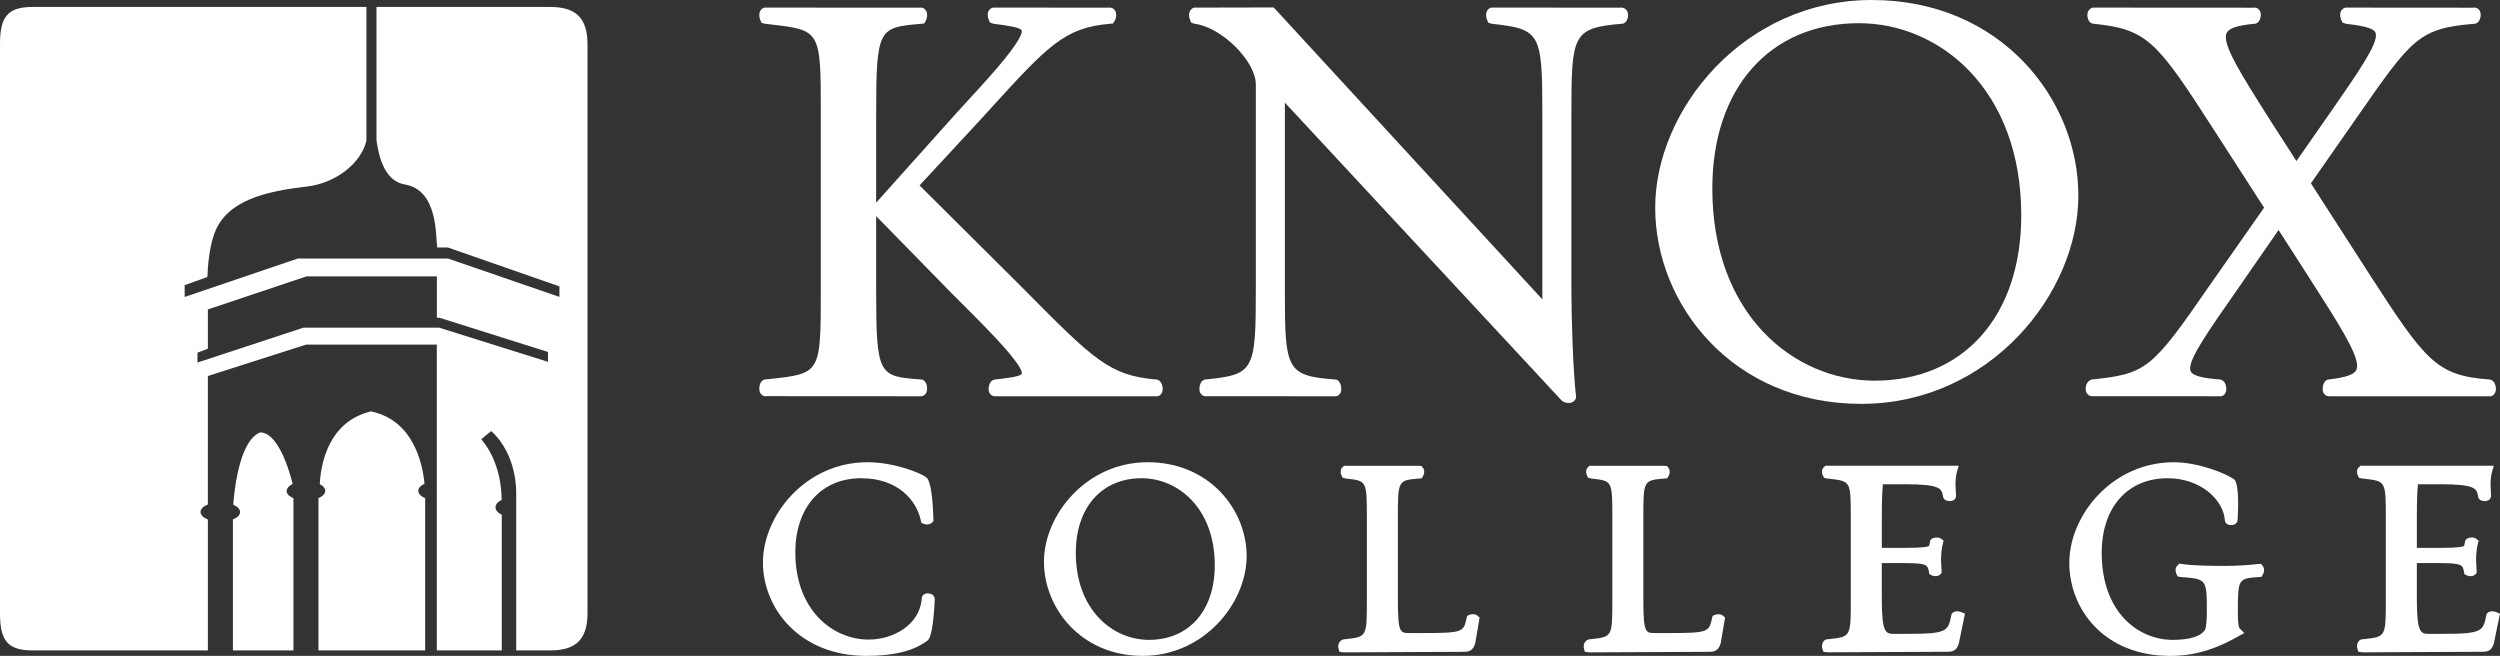 <?xml version="1.0" encoding="UTF-8"?> <svg xmlns="http://www.w3.org/2000/svg" xmlns:xlink="http://www.w3.org/1999/xlink" version="1.1" id="Layer_1" x="0px" y="0px" width="256.527px" height="67.3px" viewBox="0 0 256.527 67.3" xml:space="preserve"><rect x="0" y="0" width="256.527" height="67.3" fill="#333333" stroke="none"/> <g> <path fill="#FFFFFF" d="M119.274,40.164c0.02-0.076,0.03-0.162,0.03-0.254c0-0.371-0.165-0.826-0.525-0.943l-0.057-0.019 l-0.059-0.004c-4.805-0.396-6.461-2.066-13.433-9.099l-0.473-0.477c-0.002-0.002-8.619-8.57-10.4-10.342 c0.594-0.641,6.451-6.966,6.451-6.966c0.003-0.003,0.508-0.559,0.508-0.559c6.22-6.833,7.892-8.669,12.607-9.063l0.279-0.023 l0.204-0.33c0.068-0.135,0.128-0.342,0.128-0.555c0-0.171-0.039-0.347-0.145-0.491c-0.149-0.202-0.392-0.296-0.65-0.252 L102.063,0.78c-0.176-0.037-0.419,0.058-0.567,0.26c-0.237,0.322-0.14,0.802-0.017,1.046l0.119,0.235l0.339,0.115l0.204,0.027 c1.244,0.165,2.529,0.336,2.692,0.654c0.022,0.043,0.071,0.222-0.211,0.747c-0.874,1.639-3.268,4.239-5.802,6.991l-0.485,0.527 c-0.003,0.004-6.361,7.102-8.432,9.413V11.72c0-8.88,0.262-8.902,4.643-9.281l0.281-0.024l0.189-0.317 c0.1-0.203,0.221-0.733-0.043-1.076c-0.149-0.194-0.384-0.281-0.628-0.232L78.602,0.78c-0.145-0.04-0.38,0.047-0.529,0.241 c-0.264,0.342-0.143,0.872-0.043,1.076l0.12,0.244l0.334,0.096l0.572,0.067c5.167,0.604,5.167,0.604,5.167,9.215v18 c0,8.606,0,8.606-5.264,9.172l-0.558,0.06l-0.08,0.04c-0.411,0.204-0.464,0.906-0.356,1.222c0.11,0.322,0.413,0.502,0.737,0.436 c0,0,15.737,0.01,15.739,0.01c0.286,0.016,0.541-0.156,0.64-0.446c0.107-0.315,0.055-1.017-0.356-1.221l-0.088-0.044l-0.097-0.007 c-4.375-0.325-4.637-0.344-4.637-9.222v-7.545l7.723,7.895c0.004,0.004,0.685,0.684,0.685,0.684 c2.698,2.694,5.246,5.238,6.27,6.854c0.338,0.557,0.273,0.725,0.264,0.742c-0.145,0.296-1.491,0.449-2.679,0.584l-0.051,0.006 l-0.148,0.027c-0.449,0.148-0.595,0.818-0.495,1.197c0.084,0.316,0.351,0.512,0.653,0.496c0.002,0,16.498,0,16.498,0 C118.866,40.719,119.181,40.515,119.274,40.164z"></path> <path fill="#FFFFFF" d="M166.425,2.438c0.068,0.002,0.344-0.034,0.515-0.372c0.144-0.285,0.178-0.727-0.038-1.019 c-0.152-0.207-0.4-0.304-0.662-0.26L153.182,0.78c-0.146-0.04-0.38,0.047-0.529,0.241c-0.118,0.154-0.159,0.346-0.159,0.529 c0,0.225,0.061,0.436,0.116,0.548l0.121,0.246l0.335,0.094c5.002,0.555,5.196,0.902,5.196,9.282c0,0,0,16.749,0,18.999 c-1.631-1.772-27.568-29.955-27.568-29.955l-0.221,0.001l-7.771,0.017c-0.145-0.04-0.38,0.047-0.529,0.241 c-0.264,0.342-0.142,0.872-0.043,1.076l0.119,0.242l0.331,0.098c2.759,0.344,6.282,3.834,6.282,6.224V29.72 c0,8.374-0.193,8.717-5.19,9.223l-0.09,0.01l-0.081,0.04c-0.383,0.189-0.499,0.862-0.388,1.204c0.107,0.331,0.41,0.514,0.752,0.457 l13.058,0.006c0.26,0.051,0.563-0.132,0.669-0.463c0.027-0.082,0.041-0.183,0.041-0.291c0-0.346-0.137-0.77-0.428-0.913 l-0.088-0.044l-0.098-0.007c-5.057-0.38-5.177-1.013-5.177-9.222c0,0,0-16.949,0-19.188c1.632,1.755,28.294,30.449,28.294,30.449 c0.285,0.356,0.791,0.438,1.132,0.317c0.28-0.098,0.454-0.328,0.454-0.598c-0.311-2.635-0.48-8.152-0.48-10.981v-18 C161.243,3.507,161.363,2.873,166.425,2.438z"></path> <path fill="#FFFFFF" d="M192.062,0c-13.094,0-22.22,11.236-22.22,21.32c0,9.89,7.907,20.121,21.14,20.121 c13.13,0,22.28-11.268,22.28-21.38C213.262,10.2,205.332,0,192.062,0z M207.403,22.1c0,10.303-5.903,16.961-15.041,16.961 c-8.278,0-16.66-6.774-16.66-19.72c0-10.303,5.903-16.96,15.041-16.96C199.021,2.38,207.403,9.153,207.403,22.1z"></path> <path fill="#FFFFFF" d="M256.074,40.164c0.02-0.075,0.03-0.163,0.03-0.255c0-0.371-0.165-0.824-0.524-0.943l-0.059-0.019 l-0.063-0.005c-5.455-0.394-6.568-1.886-12.337-10.813c0,0-5.655-8.787-5.997-9.318c0.354-0.508,4.788-6.865,4.788-6.865 c5.579-8.014,6.296-9.043,11.989-9.507c0.072,0.001,0.354-0.036,0.524-0.385c0.119-0.242,0.208-0.717-0.036-1.033 c-0.148-0.193-0.383-0.279-0.627-0.23l-12.921-0.01c-0.176-0.037-0.419,0.058-0.567,0.26c-0.105,0.144-0.145,0.319-0.145,0.491 c0,0.213,0.061,0.42,0.129,0.555l0.12,0.238l0.343,0.112c1.403,0.171,2.793,0.382,3.026,0.905c0.035,0.08,0.053,0.175,0.053,0.285 c0,1.107-1.773,3.737-4.569,7.747c0,0-2.911,4.171-3.593,5.148c-0.593-0.921-2.518-3.913-2.518-3.913 c-3.226-5.078-5.172-8.143-4.637-9.231c0.242-0.493,1.125-0.783,2.863-0.94c0.066,0.002,0.348-0.036,0.52-0.385 c0.119-0.242,0.207-0.717-0.037-1.033c-0.148-0.193-0.383-0.279-0.627-0.23l-16.281-0.01c-0.18-0.037-0.428,0.06-0.58,0.267 c-0.107,0.146-0.153,0.331-0.153,0.515c0,0.182,0.044,0.362,0.116,0.504c0.171,0.337,0.447,0.373,0.558,0.373 c5.481,0.573,6.442,1.759,12.3,10.87c0,0.001,4.299,6.665,5.158,7.999c-0.36,0.515-5.688,8.124-5.688,8.124 c-5.854,8.483-6.416,8.928-12.002,9.51c-0.445,0.137-0.621,0.574-0.621,0.939c0,0.084,0.01,0.165,0.027,0.237 c0.094,0.376,0.417,0.596,0.788,0.534l12.938,0.006c0.242,0.06,0.558-0.145,0.651-0.495c0.02-0.075,0.029-0.163,0.029-0.256 c0-0.37-0.164-0.823-0.523-0.942l-0.057-0.019l-0.061-0.005c-1.346-0.108-2.755-0.292-3.011-0.835 c-0.04-0.084-0.06-0.186-0.06-0.303c0-1.156,1.896-3.872,4.639-7.798c0.002-0.001,3.279-4.735,4.436-6.405 c0.641,0.998,3.255,5.069,3.255,5.069c2.991,4.653,4.805,7.546,4.805,8.877c0,0.161-0.026,0.3-0.081,0.417 c-0.225,0.478-1.055,0.762-2.863,0.979l-0.084,0.011l-0.078,0.038c-0.291,0.144-0.428,0.567-0.428,0.913 c0,0.108,0.014,0.209,0.041,0.291c0.098,0.305,0.361,0.481,0.67,0.463c0.003,0,16.38,0,16.38,0 C255.665,40.719,255.98,40.515,256.074,40.164z"></path> <path fill="#FFFFFF" d="M95.521,60.94l-0.314-0.053c-0.429,0-0.625,0.278-0.625,0.536c-0.211,2.718-2.959,4.205-5.437,4.205 c-3.745,0-7.536-3.07-7.536-8.935c0-4.629,2.65-7.621,6.752-7.621c3.833,0,5.692,2.322,6.12,4.309l0.054,0.249l0.254,0.125 c0.198,0.088,0.592,0.1,0.816-0.105l0.17-0.156l0.002-0.262c-0.057-1.762-0.232-3.927-0.738-4.244 c-0.627-0.507-3.386-1.559-6.033-1.559c-6.318,0-10.721,5.428-10.721,10.299c0,4.641,3.718,9.572,10.608,9.572 c2.851,0,4.909-0.52,6.294-1.586c0.36-0.272,0.606-1.688,0.73-4.209c0-0.001,0-0.002,0-0.002 C95.918,61.236,95.766,61.03,95.521,60.94z"></path> <polygon fill="#FFFFFF" points="95.192,65.712 95.188,65.714 95.187,65.716 "></polygon> <path fill="#FFFFFF" d="M117.758,47.429c-6.268,0-10.636,5.383-10.636,10.215c0,4.746,3.79,9.656,10.132,9.656 c6.285,0,10.664-5.399,10.664-10.244C127.918,52.324,124.118,47.429,117.758,47.429z M117.898,65.656 c-3.731,0-7.508-3.068-7.508-8.936c0-4.646,2.65-7.648,6.752-7.648c3.731,0,7.508,3.07,7.508,8.935 C124.65,62.654,121.999,65.656,117.898,65.656z"></path> <path fill="#FFFFFF" d="M151.611,63.182c-0.26-0.237-0.699-0.153-0.83-0.096l-0.23,0.103l-0.064,0.254 c-0.309,1.37-0.34,1.514-4.301,1.514h-1.54c-0.976,0-1.208,0-1.208-3.392v-8.4c0-3.878,0-3.878,2.175-4.064l0.276-0.023 l0.162-0.285c0.081-0.16,0.166-0.5-0.029-0.768l-0.15-0.205l-0.33-0.025h-7.392h-0.247l-0.212,0.217 c-0.175,0.23-0.145,0.557-0.043,0.764l0.121,0.244l0.325,0.08l0.068,0.008c2.092,0.234,2.092,0.234,2.092,4.059v8.4 c0,3.779,0,3.779-2.195,4.016l-0.215,0.023c-0.479,0.145-0.582,0.619-0.509,0.9l0.098,0.375l0.465,0.059l12.32-0.057 c0.545,0,0.927-0.144,1.149-0.856l0.01-0.031l-0.006,0.02l0.453-2.646L151.611,63.182z"></path> <path fill="#FFFFFF" d="M176.802,63.185c-0.279-0.26-0.75-0.135-0.83-0.1l-0.232,0.102l-0.066,0.256 c-0.307,1.37-0.34,1.514-4.3,1.514h-1.539c-0.977,0-1.209,0-1.209-3.392v-8.4c0-3.878,0-3.878,2.176-4.064l0.276-0.023l0.162-0.285 c0.081-0.16,0.166-0.5-0.029-0.768l-0.15-0.205l-0.33-0.025h-7.392h-0.247l-0.213,0.218c-0.175,0.229-0.145,0.556-0.043,0.763 l0.121,0.244l0.326,0.08l0.068,0.008c2.091,0.234,2.091,0.234,2.091,4.059v8.4c0,3.779,0,3.779-2.195,4.016l-0.214,0.023 c-0.479,0.145-0.582,0.619-0.51,0.899l0.098,0.376l0.466,0.059l12.319-0.057c0.545,0,0.928-0.144,1.149-0.856l0.01-0.031 l-0.007,0.02l0.453-2.645L176.802,63.185z"></path> <path fill="#FFFFFF" d="M201.191,62.789c-0.005-0.002-0.545-0.193-0.836,0.108L200.254,63l-0.029,0.142 c-0.337,1.607-0.398,1.898-4.411,1.898h-1.428c-0.861,0-1.293,0-1.293-3.588c0,0,0-2.898,0-3.672c0.686,0,2.412,0,2.412,0 c2.256,0,2.297,0.221,2.42,0.88l0.049,0.258l0.268,0.134c0.125,0.055,0.542,0.159,0.811-0.084l0.178-0.158l-0.008-0.305 l-0.053-1.057c0-0.568,0.074-1.24,0.18-1.635l0.089-0.334l-0.284-0.219c-0.237-0.17-0.775-0.132-0.978,0.07l-0.106,0.107 l-0.066,0.331l-0.06,0.236c-0.086,0.098-0.579,0.215-2.439,0.215c0,0-1.727,0-2.412,0c0-0.747,0-3.196,0-3.196 c0-1.751,0.053-2.752,0.11-3.335c0.618,0,2.246,0,2.246,0c3.706,0,3.786,0.449,3.933,1.267c-0.008,0.117,0.139,0.465,0.686,0.465 c0.441,0,0.643-0.287,0.643-0.553c-0.004-0.063-0.057-1.064-0.057-1.064c0-0.549,0.053-1.037,0.148-1.376l0.182-0.636h-0.662H187.3 l-0.227,0.23c-0.195,0.268-0.11,0.607-0.029,0.768l0.121,0.238l0.301,0.068l0.27,0.031c2.174,0.255,2.174,0.255,2.174,4.035v8.4 c0,3.776,0,3.776-2.219,4.016l-0.307,0.033l-0.078,0.039c-0.322,0.158-0.402,0.619-0.319,0.881l0.112,0.35l0.455,0.055 l12.291-0.057c0.66,0,0.951-0.217,1.15-0.856l0.008-0.023l-0.004,0.012l0.629-3.043L201.191,62.789z"></path> <path fill="#FFFFFF" d="M232.015,57.861l-0.347,0.016c-0.874,0.113-2.24,0.191-3.323,0.191c-1.457,0-3.279-0.021-4.436-0.19 l-0.298-0.044l-0.253,0.271c-0.202,0.276-0.108,0.642-0.028,0.796l0.128,0.252l0.313,0.055c2.675,0.203,2.675,0.203,2.675,3.646 c0,0.67-0.064,1.405-0.146,1.672c-0.036,0.113-0.439,1.131-3.358,1.131c-3.509,0-7.285-2.796-7.285-8.936 c0-4.646,2.65-7.648,6.752-7.648c3.438,0,5.733,2.23,5.886,4.297c-0.001,0.229,0.203,0.513,0.653,0.513 c0.43,0,0.654-0.29,0.654-0.577c0.038-0.574,0.208-3.632-0.344-4.104c-0.683-0.539-3.593-1.771-6.205-1.771 c-6.317,0-10.72,5.441-10.72,10.326c0,4.743,3.557,9.545,10.356,9.545c2.978,0,5.133-0.973,7.019-2.023l0.578-0.322l-0.468-0.469 c-0.058-0.057-0.189-0.316-0.189-1.494c0-3.622,0-3.622,2.142-3.785l0.283-0.021l0.178-0.303c0.107-0.215,0.139-0.555-0.041-0.792 L232.015,57.861z"></path> <path fill="#FFFFFF" d="M256.096,62.79c-0.103-0.042-0.577-0.159-0.836,0.1l-0.105,0.105l-0.03,0.147 c-0.336,1.607-0.396,1.898-4.411,1.898h-1.428c-0.86,0-1.292,0-1.292-3.588c0,0,0-2.898,0-3.672c0.686,0,2.412,0,2.412,0 c2.256,0,2.297,0.221,2.42,0.88l0.049,0.259l0.27,0.133c0.126,0.056,0.544,0.158,0.811-0.086l0.174-0.158l-0.007-0.303 l-0.052-1.057c0-0.566,0.073-1.239,0.179-1.637l0.088-0.332l-0.284-0.219c-0.236-0.17-0.775-0.132-0.977,0.07l-0.107,0.107 l-0.066,0.331l-0.059,0.236c-0.086,0.098-0.58,0.215-2.438,0.215c0,0-1.727,0-2.412,0c0-0.747,0-3.195,0-3.195 c0-1.752,0.053-2.753,0.11-3.336c0.618,0,2.245,0,2.245,0c3.707,0,3.787,0.449,3.932,1.266c-0.008,0.119,0.139,0.467,0.686,0.467 c0.441,0,0.643-0.287,0.643-0.553c-0.004-0.06-0.055-1.064-0.055-1.064c0-0.555,0.053-1.042,0.148-1.373l0.184-0.639h-0.664 h-12.769H242.2l-0.227,0.23c-0.194,0.268-0.11,0.607-0.029,0.768l0.121,0.238l0.302,0.068l0.268,0.031 c2.175,0.255,2.175,0.255,2.175,4.035v8.4c0,3.775,0,3.775-2.219,4.016l-0.308,0.033l-0.079,0.039 c-0.32,0.158-0.402,0.619-0.318,0.881l0.111,0.35l0.456,0.055l12.292-0.057c0.658,0,0.949-0.217,1.148-0.856l0.004-0.013 l0.629-3.038L256.096,62.79z"></path> <polygon fill="#FFFFFF" points="255.898,66.013 255.902,66.001 255.898,66.012 "></polygon> </g> <g> <path fill="#FFFFFF" d="M42.921,50.361c0-0.287,0.247-0.543,0.638-0.726c-0.2-2.094-1.143-6.519-5.497-7.424 c-4.399,1.064-5.146,5.438-5.252,7.469c0.344,0.18,0.566,0.416,0.566,0.682c0,0.302-0.274,0.568-0.699,0.752V66.74h10.95V51.121 C43.194,50.937,42.921,50.665,42.921,50.361z"></path> <path fill="#FFFFFF" d="M56.445,0.714H38.631v13.693c0.249,1.703,0.813,4.166,2.935,4.529c3.427,0.587,3.117,5.384,3.303,6.46 c0.001,0,1.089,0,1.089,0l11.446,3.992v1.078l-11.446-3.94H30.563l-11.615,3.945v-1.214c0,0,2.161-0.775,2.332-0.835 c0.052-1.233,0.185-2.99,0.721-4.469c1.235-3.408,5.3-4.329,9.509-4.817c2.915-0.338,5.529-2.355,6.088-4.695V0.714H3.332 C0.651,0.714,0,1.873,0,4.555V62.9c0,2.682,0.651,3.84,3.332,3.84H21.33V53.31c-0.456-0.184-0.754-0.461-0.754-0.775 c0-0.313,0.297-0.589,0.752-0.773c0-1.35,0.001-7.785,0.002-13.181l10.083-3.221c0,0,10.528,0,13.409,0V66.74h6.665V52.822 c-0.38-0.186-0.644-0.456-0.644-0.761c0-0.306,0.246-0.578,0.629-0.763c0.01-0.836-0.106-3.893-2.09-6.226 c0.32-0.276,0.658-0.557,1.02-0.842c2.725,2.478,2.564,6.348,2.564,6.348h0.004V66.74h3.475c2.68,0,3.839-1.158,3.839-3.84V4.555 C60.285,1.873,59.125,0.714,56.445,0.714z M56.229,37.126c0,0-11.17-3.5-11.17-3.504l-13.916-0.003l-10.88,3.582V36.19l1.068-0.411 l0-4.028l10.114-3.39h13.384v4.246h0.277l11.123,3.508V37.126z"></path> <path fill="#FFFFFF" d="M29.407,50.401c0.002-0.368,0.455-0.705,0.623-0.733c0,0-1.187-5.293-3.337-5.3 c-2.284,0.899-2.715,6.753-2.757,7.419c0.423,0.185,0.699,0.449,0.699,0.749c0,0.31-0.29,0.583-0.736,0.767V66.74h6.211 c0,0-0.008-15.621,0-15.621C29.975,51.071,29.405,50.795,29.407,50.401z"></path> </g> </svg> 